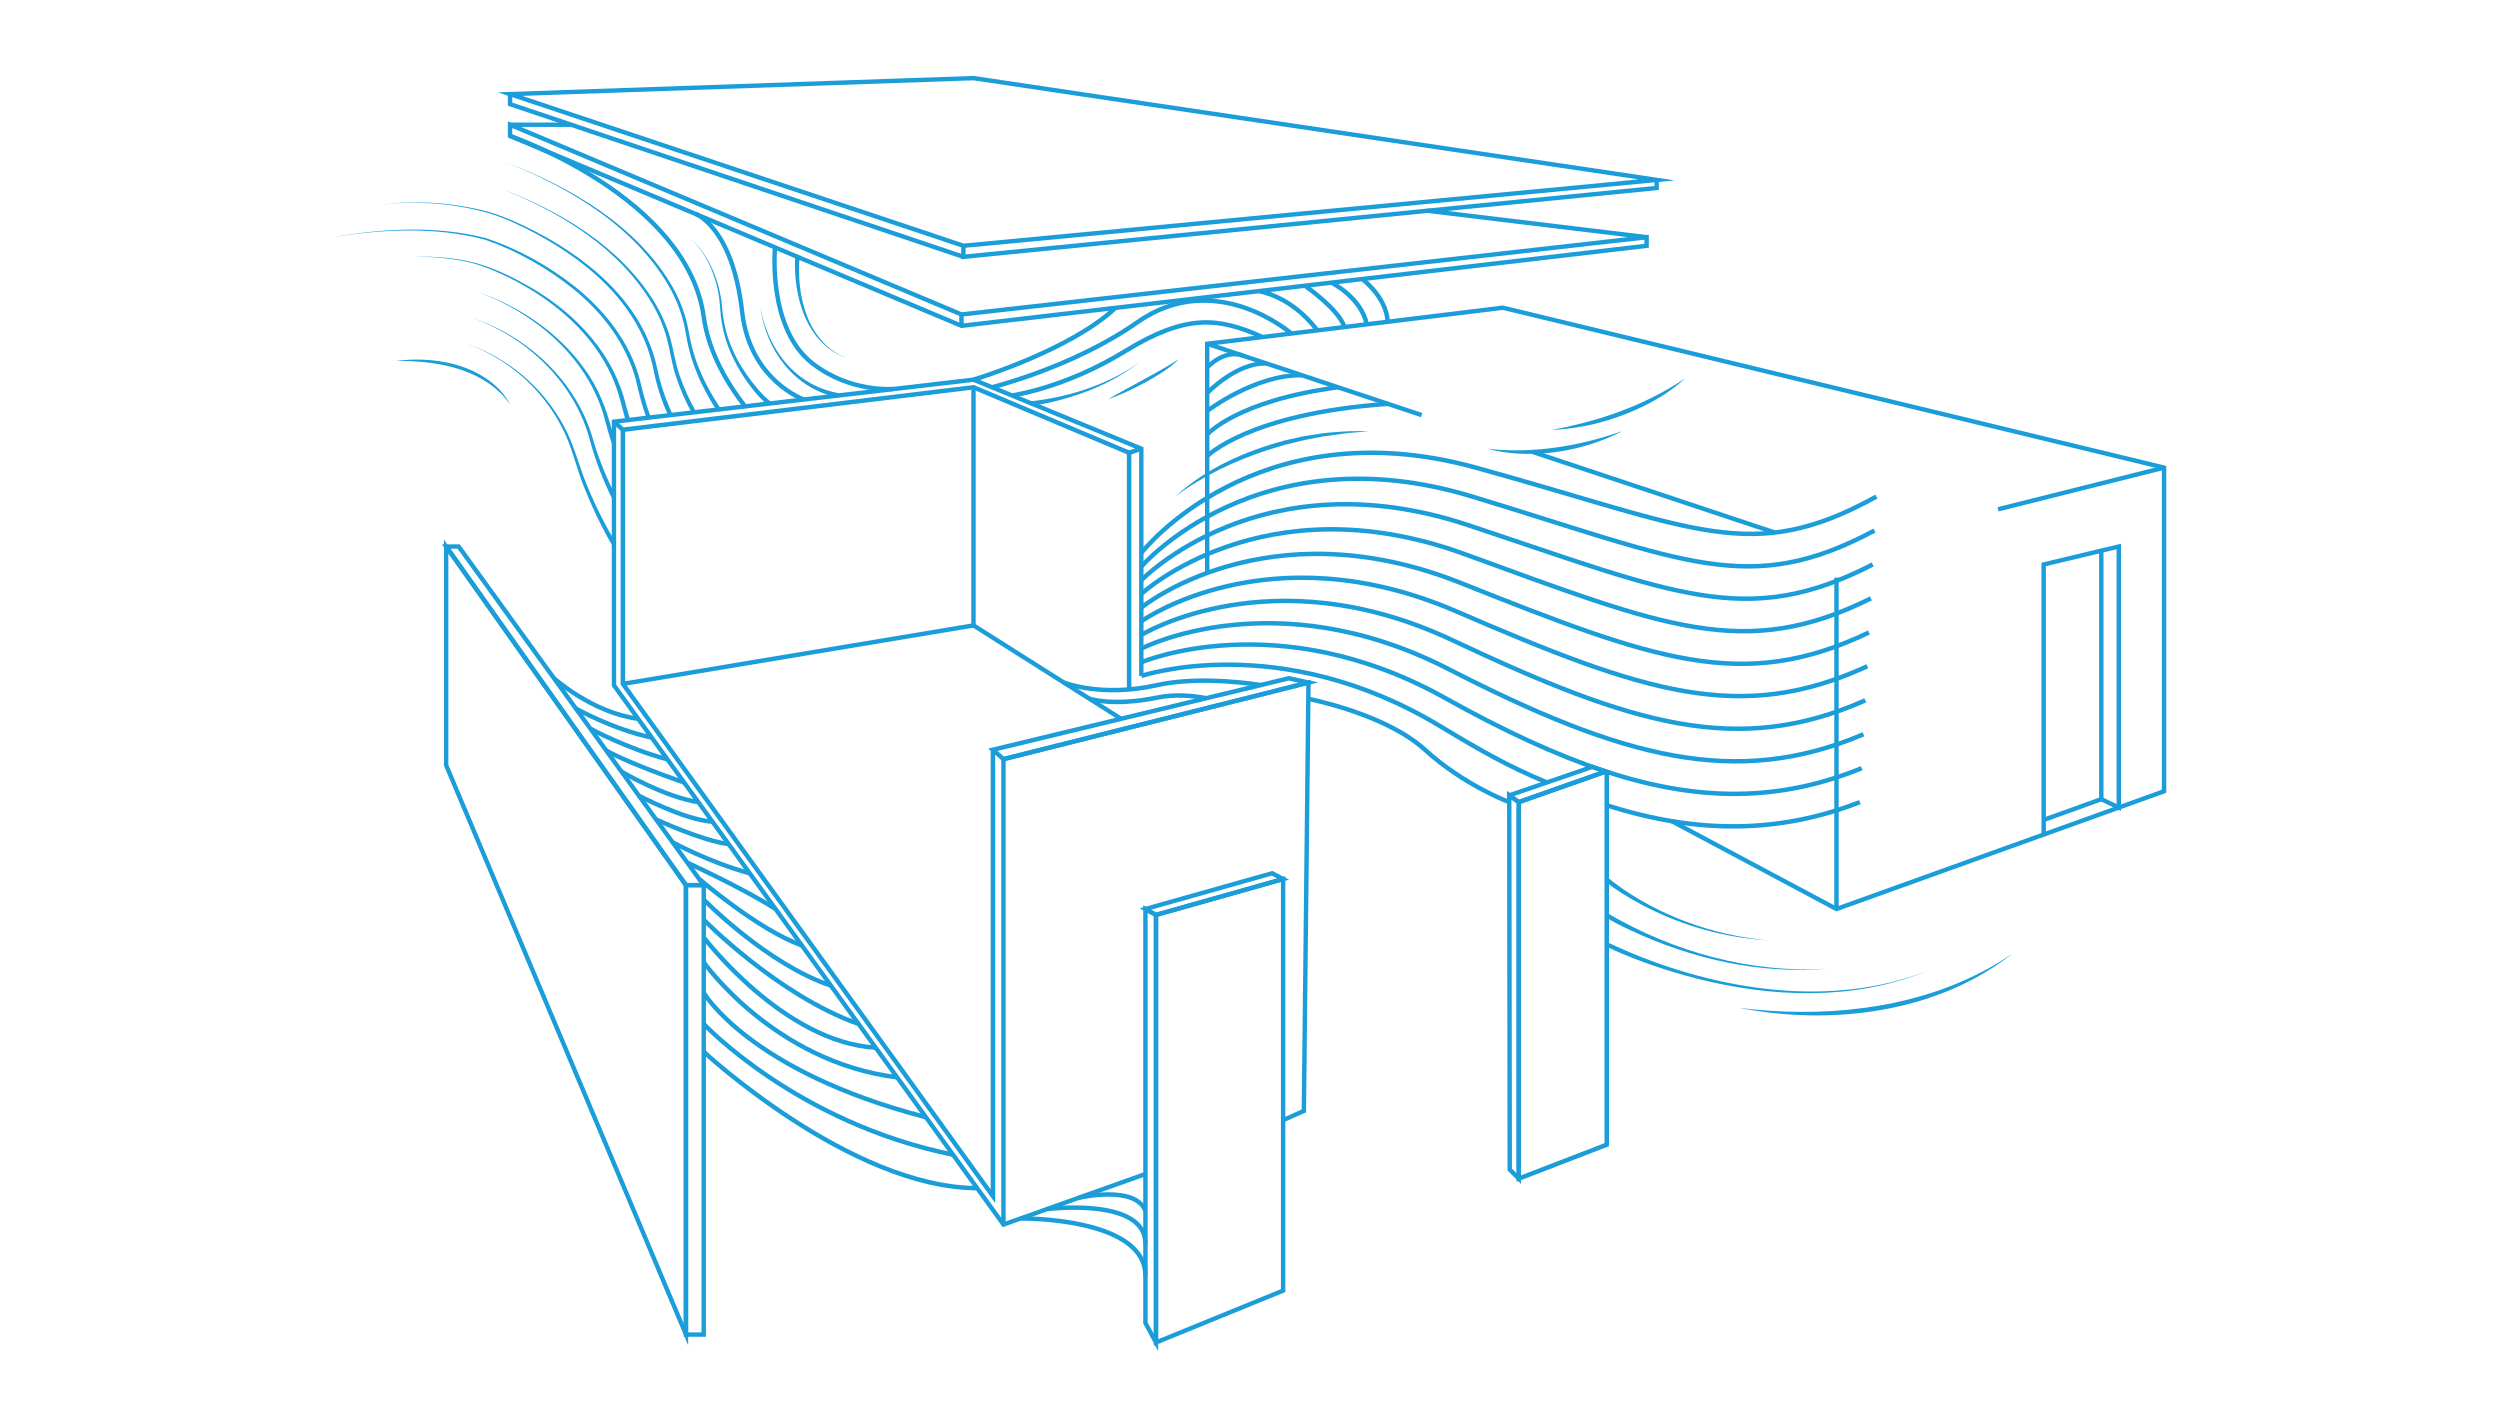 <?xml version="1.0" encoding="UTF-8" standalone="no"?><!DOCTYPE svg PUBLIC "-//W3C//DTD SVG 1.1//EN" "http://www.w3.org/Graphics/SVG/1.1/DTD/svg11.dtd"><svg width="1920px" height="1080px" version="1.1" xmlns="http://www.w3.org/2000/svg" xmlns:xlink="http://www.w3.org/1999/xlink" xml:space="preserve" xmlns:serif="http://www.serif.com/" style="fill-rule:evenodd;clip-rule:evenodd;stroke-miterlimit:10;"><g><path d="M927.126,440.338l-0,-176.319l227.039,-27.7l507.835,122.816l-0,248.542l-251.577,90.437l-126.358,-67.417" style="fill:none;fill-rule:nonzero;stroke:#1b9dd9;stroke-width:3.39px;"/><path d="M1662,359.135l-127.496,32.001" style="fill:none;fill-rule:nonzero;stroke:#1b9dd9;stroke-width:3.39px;"/><path d="M770.665,940.458l-0,-357.445l234.249,-58.815l-3.542,328.985l-15.937,7.083" style="fill:none;fill-rule:nonzero;stroke:#1b9dd9;stroke-width:3.39px;"/><path d="M876.532,519.138l0,-174.548l-128.887,-52.997l-276.116,32.253l0,202.502l299.136,414.11l109.029,-38.831" style="fill:none;fill-rule:nonzero;stroke:#1b9dd9;stroke-width:3.39px;"/><path d="M1410.42,698.114l-0,-254.487" style="fill:none;fill-rule:nonzero;stroke:#1b9dd9;stroke-width:3.39px;"/><path d="M342.642,419.721l184.161,260.052l-0,345.05l-184.161,-437.13l-0,-167.972Z" style="fill:none;fill-rule:nonzero;stroke:#1b9dd9;stroke-width:3.39px;"/><path d="M739.929,188.761l532.373,-50.594l-524.657,-78.167l-355.927,12.269l348.211,116.492Z" style="fill:none;fill-rule:nonzero;stroke:#1b9dd9;stroke-width:3.39px;"/><path d="M887.789,702.667l97.646,-27.574l0,316.085l-97.646,39.842l0,-328.353Z" style="fill:none;fill-rule:nonzero;stroke:#1b9dd9;stroke-width:3.39px;"/><path d="M1233.98,592.246l-0,0.506c-0.253,-0.126 -0.379,-0.126 -0.632,-0.253l0.632,-0.253Z" style="fill:none;fill-rule:nonzero;stroke:#1b9dd9;stroke-width:3.39px;"/><path d="M927.126,264.019l164.683,54.768" style="fill:none;fill-rule:nonzero;stroke:#1b9dd9;stroke-width:3.39px;"/><path d="M478.359,525.209l269.286,-44.902l-0,-182.896" style="fill:none;fill-rule:nonzero;stroke:#1b9dd9;stroke-width:3.39px;"/><path d="M747.645,480.307l113.33,71.717" style="fill:none;fill-rule:nonzero;stroke:#1b9dd9;stroke-width:3.39px;"/><path d="M876.532,424.654c0,0 87.274,-112.318 256.89,-65.519c169.615,46.8 211.482,75.385 307.61,22.262" style="fill:none;fill-rule:nonzero;stroke:#1b9dd9;stroke-width:3.45px;"/><path d="M876.532,435.153c0,-0 89.298,-103.844 253.854,-53.883c164.556,49.962 212.747,77.662 309.255,26.183" style="fill:none;fill-rule:nonzero;stroke:#1b9dd9;stroke-width:3.45px;"/><path d="M876.532,445.651c0,-0 91.448,-95.369 250.945,-42.372c159.497,52.996 214.138,80.064 310.772,30.229" style="fill:none;fill-rule:nonzero;stroke:#1b9dd9;stroke-width:3.45px;"/><path d="M876.532,456.149c0,-0 93.599,-86.895 247.91,-30.736c154.31,56.159 215.529,82.342 312.416,34.151" style="fill:none;fill-rule:nonzero;stroke:#1b9dd9;stroke-width:3.45px;"/><path d="M876.532,466.647c0,0 95.622,-78.42 244.874,-19.099c149.251,59.321 216.794,84.745 313.934,38.198" style="fill:none;fill-rule:nonzero;stroke:#1b9dd9;stroke-width:3.45px;"/><path d="M876.532,477.145c0,0 97.773,-69.945 241.965,-7.589c144.192,62.357 218.185,87.022 315.578,42.12" style="fill:none;fill-rule:nonzero;stroke:#1b9dd9;stroke-width:3.45px;"/><path d="M876.532,487.644c0,-0 99.923,-61.472 238.929,4.047c139.006,65.519 219.577,89.425 317.096,46.167" style="fill:none;fill-rule:nonzero;stroke:#1b9dd9;stroke-width:3.45px;"/><path d="M876.532,498.142c0,-0 102.073,-52.997 235.894,15.684c133.82,68.681 220.841,91.701 318.74,50.088" style="fill:none;fill-rule:nonzero;stroke:#1b9dd9;stroke-width:3.45px;"/><path d="M1233.98,592.752c70.578,22.894 132.176,23.147 195.798,-2.783" style="fill:none;fill-rule:nonzero;stroke:#1b9dd9;stroke-width:3.45px;"/><path d="M876.532,508.64c0,-0 104.097,-44.523 232.858,27.194c45.028,25.17 85.756,44.143 123.828,56.665" style="fill:none;fill-rule:nonzero;stroke:#1b9dd9;stroke-width:3.45px;"/><path d="M1233.98,592.752l-0,286.361l-67.543,26.055l0,-289.143l31.115,-11.004l35.669,-12.522c0.38,0.127 0.506,0.127 0.759,0.253Z" style="fill:none;fill-rule:nonzero;stroke:#1b9dd9;stroke-width:3.45px;"/><path d="M1233.98,618.428c69.187,22.135 132.176,21.882 194.406,-2.403" style="fill:none;fill-rule:nonzero;stroke:#1b9dd9;stroke-width:3.45px;"/><path d="M876.532,519.138c0,0 106.247,-36.048 229.949,38.831c31.874,19.225 52.364,30.862 81.456,42.878" style="fill:none;fill-rule:nonzero;stroke:#1b9dd9;stroke-width:3.45px;"/><path d="M902.588,381.397c23.4,-21.629 53.629,-34.91 84.112,-43.131c3.289,-0.759 11.384,-2.53 14.672,-3.289c4.807,-0.759 10.119,-1.518 14.925,-2.277c3.415,-0.506 11.51,-1.012 15.052,-1.265c1.265,-0.126 3.795,-0.253 5.059,-0.253c4.807,-0.126 10.246,-0.126 15.052,-0.126c-3.289,0.379 -6.704,0.632 -9.992,1.012c-2.909,0.253 -7.083,0.506 -9.866,1.012c-3.542,0.506 -11.384,1.518 -14.799,2.023c-4.806,0.886 -9.992,1.898 -14.672,2.783c-3.162,0.759 -11.383,2.783 -14.546,3.542c-4.553,1.391 -9.739,2.782 -14.292,4.3c-25.044,8.222 -49.456,19.605 -70.705,35.669Z" style="fill:#1b9dd9;fill-rule:nonzero;"/><path d="M927.126,350.282c-0,-0 31.874,-32.633 138.627,-40.096" style="fill:none;fill-rule:nonzero;stroke:#1b9dd9;stroke-width:3.39px;"/><path d="M927.126,333.712c-0,0 22.641,-26.056 100.681,-36.301" style="fill:none;fill-rule:nonzero;stroke:#1b9dd9;stroke-width:3.39px;"/><path d="M927.126,315.625c-0,-0 36.554,-27.953 72.602,-27.447" style="fill:none;fill-rule:nonzero;stroke:#1b9dd9;stroke-width:3.39px;"/><path d="M927.126,301.838c-0,0 22.767,-23.779 45.661,-22.641" style="fill:none;fill-rule:nonzero;stroke:#1b9dd9;stroke-width:3.39px;"/><path d="M927.126,282.233c-0,-0 12.522,-14.04 27.194,-9.233" style="fill:none;fill-rule:nonzero;stroke:#1b9dd9;stroke-width:3.39px;"/><path d="M387.544,124.381c49.835,18.593 103.464,49.708 129.899,97.645c5.312,9.74 9.234,20.364 11.257,31.369c1.898,10.751 4.554,21.375 8.981,31.494c4.174,10.119 9.612,19.605 15.684,28.712l-2.783,1.897c-6.071,-9.359 -11.384,-19.099 -15.558,-29.47c-4.3,-10.246 -6.956,-21.123 -8.727,-32.127c-1.897,-10.752 -5.692,-21.123 -10.751,-30.736c-25.55,-47.938 -78.673,-79.685 -128.002,-98.784Z" style="fill:#1b9dd9;fill-rule:nonzero;"/><path d="M383.37,144.365c46.419,17.328 92.586,44.523 119.274,87.654c5.186,8.727 9.36,17.96 12.143,27.7c2.656,9.613 3.921,19.605 7.336,29.091c3.162,9.36 7.463,18.467 12.269,27.068l-2.909,1.644c-4.806,-8.854 -8.98,-18.087 -12.143,-27.826c-3.415,-9.487 -4.427,-19.605 -7.083,-29.345c-2.529,-9.613 -6.45,-18.719 -11.51,-27.32c-25.803,-43.132 -71.463,-70.832 -117.377,-88.666Z" style="fill:#1b9dd9;fill-rule:nonzero;"/><path d="M496.7,321.317c-3.542,-9.107 -5.819,-18.847 -8.095,-28.459c-0.506,-2.53 -1.898,-6.704 -2.783,-9.234c-8.601,-24.538 -25.423,-45.408 -45.534,-61.724c-20.238,-16.19 -43.258,-29.344 -67.796,-37.819c-37.945,-10.119 -78.041,-8.095 -116.492,-2.024c38.451,-6.577 78.673,-8.98 116.872,0.759c24.917,8.222 48.19,21.123 68.807,37.44c23.02,18.34 42.372,43.004 49.835,71.843c2.277,9.486 4.68,18.972 8.221,27.953c0.127,-0 -3.035,1.265 -3.035,1.265Z" style="fill:#1b9dd9;fill-rule:nonzero;"/><path d="M480.51,323.087c-1.645,-6.071 -3.795,-14.672 -5.566,-20.617c-2.023,-6.577 -4.806,-13.407 -7.968,-19.478c-16.317,-31.495 -45.408,-54.641 -76.903,-70.199c-10.498,-5.059 -21.249,-9.613 -32.759,-12.016c-13.407,-2.783 -27.321,-3.668 -40.981,-3.668c13.787,-0.253 27.7,0.379 41.107,3.036c18.467,3.668 35.669,12.142 51.986,21.628c34.024,20.364 62.23,50.594 71.463,90.057l2.909,10.119l-3.288,1.138Z" style="fill:#1b9dd9;fill-rule:nonzero;"/><path d="M366.547,224.05c32.254,11.131 62.357,31.242 82.342,59.195c10.245,13.913 16.696,30.23 20.996,46.926c1.012,3.288 2.024,6.45 3.289,9.612l-3.162,1.139c-2.277,-6.451 -4.048,-13.281 -5.819,-19.858c-12.648,-46.42 -53.376,-80.824 -97.646,-97.014Z" style="fill:#1b9dd9;fill-rule:nonzero;"/><path d="M362.247,244.035c43.763,14.419 81.456,49.708 93.598,94.863c4.427,14.672 10.246,28.838 17.202,42.372l-3.035,1.518c-6.831,-13.913 -12.396,-28.332 -16.57,-43.131c-11.257,-45.029 -48.064,-80.444 -91.195,-95.622Z" style="fill:#1b9dd9;fill-rule:nonzero;"/><path d="M358.073,264.019c31.621,10.245 58.815,33.392 74.626,62.61c8.221,14.546 11.763,30.989 18.213,46.293c6.198,15.305 13.661,30.104 22.135,44.143l-2.909,1.771c-8.348,-14.419 -15.558,-29.471 -21.629,-44.902c-6.198,-15.304 -9.36,-31.747 -17.328,-46.42c-15.178,-29.344 -41.866,-52.744 -73.108,-63.495Z" style="fill:#1b9dd9;fill-rule:nonzero;"/><path d="M529.333,182.184c13.913,12.016 21.755,29.85 24.538,47.684c0.885,5.945 1.012,12.016 2.276,17.961c3.668,19.226 13.534,36.807 26.309,51.479c2.909,3.289 6.198,6.704 9.486,9.107l-2.023,2.783c-4.427,-3.415 -7.842,-7.463 -11.384,-11.637c-11.889,-14.925 -20.996,-32.506 -24.158,-51.479c-1.139,-5.945 -1.139,-12.142 -1.898,-18.087c-2.276,-17.834 -9.613,-35.669 -23.146,-47.811Z" style="fill:#1b9dd9;fill-rule:nonzero;"/><path d="M534.139,164.223c0,0 28.459,10.119 35.795,75.132c5.945,52.997 47.305,67.416 47.305,67.416" style="fill:none;fill-rule:nonzero;stroke:#1b9dd9;stroke-width:3.39px;"/><path d="M583.847,235.56c4.048,23.4 16.949,46.547 38.072,58.436c6.83,3.921 14.419,6.577 22.261,7.969l-0.632,3.288c-34.151,-6.956 -55.274,-36.554 -59.701,-69.693Z" style="fill:#1b9dd9;fill-rule:nonzero;"/><path d="M595.231,189.899c0,0 -6.071,62.104 28.712,89.172c29.218,22.767 62.357,19.605 62.357,19.605" style="fill:none;fill-rule:nonzero;stroke:#1b9dd9;stroke-width:3.39px;"/><path d="M1272.3,138.167l-0,6.198l-532.499,52.871l0.126,-8.475" style="fill:none;fill-rule:nonzero;stroke:#1b9dd9;stroke-width:3.39px;"/><path d="M739.803,197.236l-348.085,-117.251l-0,-7.716" style="fill:none;fill-rule:nonzero;stroke:#1b9dd9;stroke-width:3.39px;"/><path d="M738.411,250.232l0,-8.727l526.175,-59.321l0,6.577l-526.175,61.471l-346.693,-145.836" style="fill:none;fill-rule:nonzero;stroke:#1b9dd9;stroke-width:3.39px;"/><path d="M738.411,241.505l-346.693,-145.71l-0,8.601c-0,0 136.097,46.799 148.745,139.006c3.162,22.894 14.42,46.547 31.748,68.681" style="fill:none;fill-rule:nonzero;stroke:#1b9dd9;stroke-width:3.39px;"/><path d="M1264.59,182.184l-168.603,-20.364" style="fill:none;fill-rule:nonzero;stroke:#1b9dd9;stroke-width:3.39px;"/><path d="M391.718,95.795l46.925,0" style="fill:none;fill-rule:nonzero;stroke:#1b9dd9;stroke-width:3.39px;"/><path d="M1569.54,640.816l-0,-207.308l57.677,-13.787l-0,200.478l-13.408,-6.451l0,-190.864" style="fill:none;fill-rule:nonzero;stroke:#1b9dd9;stroke-width:3.39px;"/><path d="M1613.81,613.748l-44.269,15.937" style="fill:none;fill-rule:nonzero;stroke:#1b9dd9;stroke-width:3.39px;"/><path d="M342.642,419.721l9.613,0l188.082,260.052l-13.534,0l-184.161,-260.052Z" style="fill:none;fill-rule:nonzero;stroke:#1b9dd9;stroke-width:3.39px;"/><rect x="526.803" y="679.773" width="13.66" height="345.176" style="fill:none;stroke:#1b9dd9;stroke-width:3.39px;"/><path d="M887.789,702.667l-8.095,-4.553l97.267,-27.448l8.474,4.427l-97.646,27.574Z" style="fill:none;fill-rule:nonzero;stroke:#1b9dd9;stroke-width:3.39px;"/><path d="M879.694,698.114l0,317.981l8.095,14.925l0,-328.353l-8.095,-4.553Z" style="fill:none;fill-rule:nonzero;stroke:#1b9dd9;stroke-width:3.39px;"/><path d="M1166.43,616.025l-7.336,-5.186l0.38,287.373l6.956,6.956l0,-289.143Z" style="fill:none;fill-rule:nonzero;stroke:#1b9dd9;stroke-width:3.39px;"/><path d="M1159.1,610.839l63.748,-21.881l10.499,3.541l-66.911,23.526l-7.336,-5.186Z" style="fill:none;fill-rule:nonzero;stroke:#1b9dd9;stroke-width:3.39px;"/><path d="M817.085,524.198c-0,-0 28.332,11.51 70.704,2.15c27.574,-6.198 60.839,-3.162 80.571,-0.253" style="fill:none;fill-rule:nonzero;stroke:#1b9dd9;stroke-width:3.45px;"/><path d="M836.563,536.593c0,0 17.708,6.198 52.365,-0.885c13.786,-2.783 27.573,-1.392 37.439,0.506" style="fill:none;fill-rule:nonzero;stroke:#1b9dd9;stroke-width:3.45px;"/><path d="M471.529,323.846l6.83,6.198l269.286,-32.633l119.527,50.341l0,181.758" style="fill:none;fill-rule:nonzero;stroke:#1b9dd9;stroke-width:3.45px;"/><path d="M867.172,347.752l9.36,-3.162" style="fill:none;fill-rule:nonzero;stroke:#1b9dd9;stroke-width:3.45px;"/><path d="M1004.91,524.198l-19.479,4.932l-44.269,11.131l-170.501,42.752l-8.095,-7.21l163.797,-39.589l41.993,-10.119l21.376,-5.186l15.178,3.289Z" style="fill:none;fill-rule:nonzero;stroke:#1b9dd9;stroke-width:3.45px;"/><path d="M762.57,575.803l-0,342.899l-284.211,-393.493l0,-195.165" style="fill:none;fill-rule:nonzero;stroke:#1b9dd9;stroke-width:3.45px;"/><path d="M1176.81,346.993l186.185,61.977" style="fill:none;fill-rule:nonzero;stroke:#1b9dd9;stroke-width:3.39px;"/><path d="M1141.9,344.59c30.61,3.541 61.851,-0.506 91.322,-9.36c4.301,-1.265 8.348,-2.783 12.648,-4.048c-2.023,1.012 -3.921,2.024 -5.944,2.91c-29.724,13.66 -66.278,18.846 -98.026,10.498Z" style="fill:#1b9dd9;fill-rule:nonzero;"/><path d="M1191.73,330.171c31.748,-5.819 62.989,-15.937 90.942,-32.38c3.921,-2.151 7.969,-5.06 11.89,-7.337c-2.53,2.151 -5.439,4.554 -8.095,6.704c-1.771,1.265 -6.704,4.68 -8.601,6.071c-3.921,2.277 -8.095,4.933 -12.142,6.957c-22.894,11.763 -48.317,18.973 -73.994,19.985Z" style="fill:#1b9dd9;fill-rule:nonzero;"/><path d="M1234.74,723.79c69.566,33.139 157.093,50.467 231.972,26.562c4.427,-1.265 10.625,-3.795 15.052,-5.313c-4.427,1.645 -10.498,4.174 -14.925,5.566c-56.033,18.719 -117.251,14.039 -173.41,-1.645c-20.617,-5.818 -40.728,-12.901 -60.207,-22.135c0,0.127 1.518,-3.035 1.518,-3.035Z" style="fill:#1b9dd9;fill-rule:nonzero;"/><path d="M1335.54,774.004c62.23,7.842 130.279,1.771 186.438,-27.573l6.071,-3.163l5.945,-3.541c3.415,-1.897 8.221,-5.312 11.51,-7.336c-57.803,45.661 -139.259,55.526 -209.964,41.613Z" style="fill:#1b9dd9;fill-rule:nonzero;"/><path d="M1234.23,701.149c51.1,30.103 111.433,46.926 171.007,42.625c-52.365,4.933 -105.362,-7.083 -152.793,-29.218c-6.83,-3.162 -13.534,-6.577 -19.985,-10.498l1.771,-2.909Z" style="fill:#1b9dd9;fill-rule:nonzero;"/><path d="M1234.48,673.829c32.253,26.055 73.993,42.372 114.974,47.431l8.348,1.012l-8.348,-0.759c-30.862,-2.909 -61.218,-12.142 -88.665,-26.688c-9.993,-5.312 -19.605,-11.257 -28.712,-18.34l2.403,-2.656Z" style="fill:#1b9dd9;fill-rule:nonzero;"/><path d="M1004.79,536.72c0,-0 59.195,11.383 89.551,39.083c30.356,27.574 64.76,40.222 64.76,40.222" style="fill:none;fill-rule:nonzero;stroke:#1b9dd9;stroke-width:3.45px;"/><path d="M540.337,738.841c-0,0 53.882,76.776 148.492,88.54" style="fill:none;fill-rule:nonzero;stroke:#1b9dd9;stroke-width:3.45px;"/><path d="M540.337,762.241c-0,0 34.657,60.46 170.627,95.749" style="fill:none;fill-rule:nonzero;stroke:#1b9dd9;stroke-width:3.45px;"/><path d="M540.337,786.273c-0,0 71.084,76.017 191.624,100.555" style="fill:none;fill-rule:nonzero;stroke:#1b9dd9;stroke-width:3.45px;"/><path d="M540.337,807.649c-0,-0 112.444,104.476 210.09,104.855" style="fill:none;fill-rule:nonzero;stroke:#1b9dd9;stroke-width:3.45px;"/><path d="M828.721,919.841c0,-0 42.878,-9.993 50.973,9.992" style="fill:none;fill-rule:nonzero;stroke:#1b9dd9;stroke-width:3.45px;"/><path d="M291.036,157.393c25.297,-3.542 51.226,-2.277 76.017,3.289c12.522,2.529 24.412,7.589 35.922,13.027c45.281,21.629 90.436,57.045 101.567,108.524c2.529,12.395 6.577,24.411 11.889,35.795l-3.035,1.391c-5.439,-11.636 -9.36,-24.032 -11.763,-36.68c-10.499,-50.847 -54.768,-86.136 -99.291,-108.018c-11.383,-5.565 -23.146,-10.624 -35.668,-13.281c-24.412,-5.818 -50.341,-7.336 -75.638,-4.047Z" style="fill:#1b9dd9;fill-rule:nonzero;"/><path d="M304.064,277.174c27.827,-3.542 60.713,1.644 80.571,23.146c2.656,3.036 5.185,6.577 7.083,10.119c-2.53,-3.289 -5.06,-6.451 -7.969,-9.233c-21.123,-19.732 -51.732,-24.159 -79.685,-24.032Z" style="fill:#1b9dd9;fill-rule:nonzero;"/><path d="M777.116,303.735c-0,0 40.348,-5.438 87.147,-34.15c46.799,-28.712 71.717,-25.93 105.235,-10.752" style="fill:none;fill-rule:nonzero;stroke:#1b9dd9;stroke-width:3.45px;"/><path d="M761.937,297.411c0,0 62.61,-15.557 111.433,-49.835c59.954,-42.119 118.263,8.475 118.263,8.475" style="fill:none;fill-rule:nonzero;stroke:#1b9dd9;stroke-width:3.45px;"/><path d="M966.589,223.544c0,0 24.665,3.415 44.649,29.598" style="fill:none;fill-rule:nonzero;stroke:#1b9dd9;stroke-width:3.45px;"/><path d="M1002.13,219.37c0,0 25.297,17.708 29.977,30.736" style="fill:none;fill-rule:nonzero;stroke:#1b9dd9;stroke-width:3.45px;"/><path d="M747.645,291.593c-0,-0 74.119,-22.261 109.156,-55.274" style="fill:none;fill-rule:nonzero;stroke:#1b9dd9;stroke-width:3.45px;"/><path d="M1022.62,217.094c-0,-0 22.64,11.13 27.067,32" style="fill:none;fill-rule:nonzero;stroke:#1b9dd9;stroke-width:3.45px;"/><path d="M1046.15,214.311c-0,-0 18.593,13.534 19.605,32.886" style="fill:none;fill-rule:nonzero;stroke:#1b9dd9;stroke-width:3.45px;"/><path d="M791.914,308.162c27.194,-3.035 54.388,-11.383 77.535,-26.055c1.518,-1.139 5.439,-3.795 6.957,-4.933c-1.518,1.138 -5.313,4.047 -6.83,5.185c-16.57,11.511 -35.416,19.479 -54.768,24.665c-7.463,2.024 -14.925,3.541 -22.641,4.68l-0.253,-3.542Z" style="fill:#1b9dd9;fill-rule:nonzero;"/><path d="M850.856,306.771c18.087,-10.751 37.06,-19.732 54.768,-31.115c-7.589,7.462 -16.823,12.901 -25.93,17.961c-9.36,5.059 -18.972,9.612 -28.838,13.154Z" style="fill:#1b9dd9;fill-rule:nonzero;"/><path d="M614.077,197.362c-2.656,30.23 6.324,67.416 38.198,78.42l-2.782,-1.012c-1.897,-0.632 -3.668,-1.517 -5.439,-2.403c-23.147,-11.636 -32.127,-38.957 -33.392,-63.242c-0.253,-4.047 -0.253,-7.968 0,-12.142l3.415,0.379Z" style="fill:#1b9dd9;fill-rule:nonzero;"/><path d="M804.31,928.568c-0,0 75.384,-9.486 75.384,26.562" style="fill:none;fill-rule:nonzero;stroke:#1b9dd9;stroke-width:3.45px;"/><path d="M784.072,935.778c0,-0 96.128,-1.139 95.622,44.396" style="fill:none;fill-rule:nonzero;stroke:#1b9dd9;stroke-width:3.45px;"/><path d="M425.489,520.909c0,-0 29.218,26.435 64.634,31.115" style="fill:none;fill-rule:nonzero;stroke:#1b9dd9;stroke-width:3.45px;"/><path d="M441.553,543.803c-0,-0 28.838,16.316 58.941,22.64" style="fill:none;fill-rule:nonzero;stroke:#1b9dd9;stroke-width:3.45px;"/><path d="M453.569,559.74c-0,-0 28.206,15.304 58.941,23.399" style="fill:none;fill-rule:nonzero;stroke:#1b9dd9;stroke-width:3.45px;"/><path d="M465.585,576.436c-0,-0 14.925,8.98 59.827,24.538" style="fill:none;fill-rule:nonzero;stroke:#1b9dd9;stroke-width:3.45px;"/><path d="M477.474,592.752c0,0 33.013,19.479 58.942,23.273" style="fill:none;fill-rule:nonzero;stroke:#1b9dd9;stroke-width:3.45px;"/><path d="M490.123,610.839c-0,0 35.162,18.72 57.044,20.238" style="fill:none;fill-rule:nonzero;stroke:#1b9dd9;stroke-width:3.45px;"/><path d="M504.036,629.433c-0,-0 34.53,16.063 55.526,18.846" style="fill:none;fill-rule:nonzero;stroke:#1b9dd9;stroke-width:3.45px;"/><path d="M516.558,646.887c-0,0 27.7,15.178 59.068,23.779" style="fill:none;fill-rule:nonzero;stroke:#1b9dd9;stroke-width:3.45px;"/><path d="M540.337,719.742c-0,0 61.218,80.824 132.176,84.871" style="fill:none;fill-rule:nonzero;stroke:#1b9dd9;stroke-width:3.45px;"/><path d="M540.337,706.209c-0,-0 57.044,58.309 119.022,80.191" style="fill:none;fill-rule:nonzero;stroke:#1b9dd9;stroke-width:3.45px;"/><path d="M540.337,690.777c-0,0 48.949,49.962 97.772,66.152" style="fill:none;fill-rule:nonzero;stroke:#1b9dd9;stroke-width:3.45px;"/><path d="M537.048,675.093c0,0 45.408,39.211 78.8,50.974" style="fill:none;fill-rule:nonzero;stroke:#1b9dd9;stroke-width:3.45px;"/><path d="M528.068,662.698c-0,-0 41.74,18.973 67.542,35.416" style="fill:none;fill-rule:nonzero;stroke:#1b9dd9;stroke-width:3.45px;"/></g></svg>